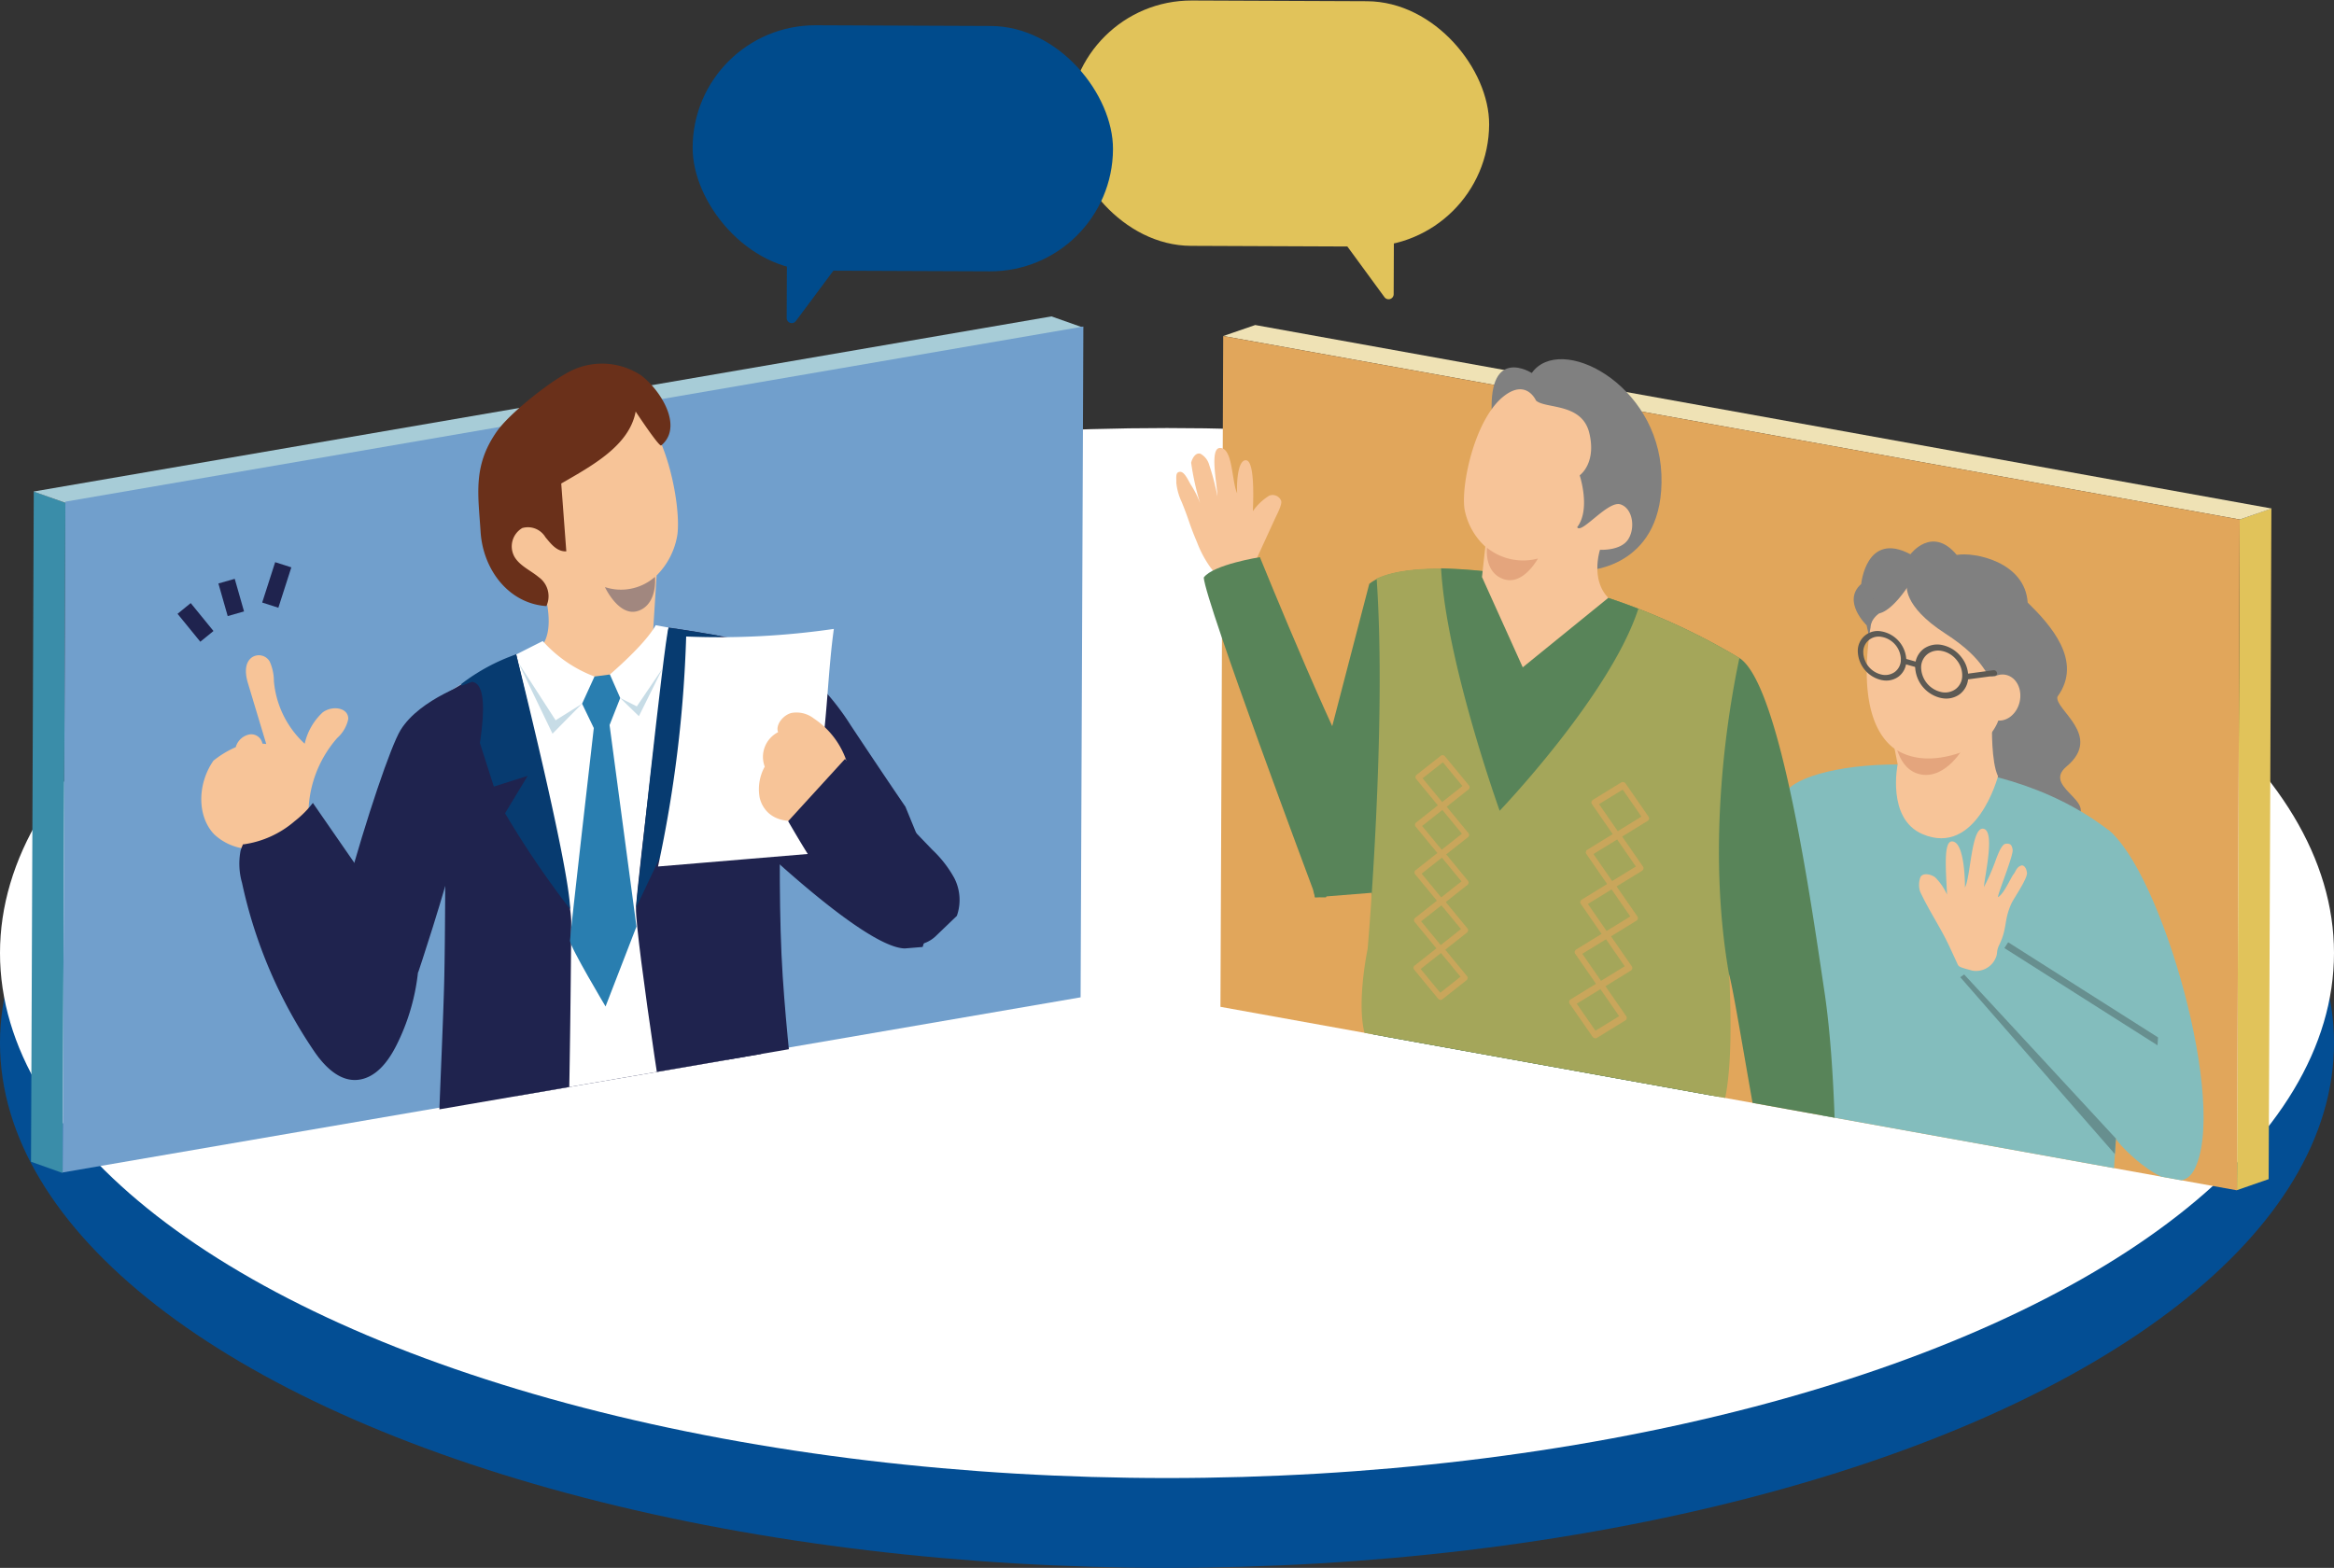 <svg xmlns="http://www.w3.org/2000/svg" xmlns:xlink="http://www.w3.org/1999/xlink" width="260.948" height="175.344" viewBox="0 0 260.948 175.344">
  <rect x="0" y="0" width="260.948" height="175.344" fill="#333333" stroke="none"/>
  <defs>
    <clipPath id="clip-path">
      <path id="パス_9134" data-name="パス 9134" d="M1285.689,2541.622l-120.7-21.793-.373,87.426,120.7,21.793Z" fill="none"/>
    </clipPath>
    <linearGradient id="linear-gradient" x1="3.066" y1="-4.681" x2="4.063" y2="-4.681" gradientUnits="objectBoundingBox">
      <stop offset="0" stop-color="#719fcc"/>
      <stop offset="1" stop-color="#4692cf"/>
    </linearGradient>
    <clipPath id="clip-path-2">
      <path id="パス_9164" data-name="パス 9164" d="M1146.574,2609.286l-94.868,16.327.351-85.586,94.868-16.327Z" fill="none"/>
    </clipPath>
    <linearGradient id="linear-gradient-2" x1="47.085" y1="-53.932" x2="48.085" y2="-53.932" gradientUnits="objectBoundingBox">
      <stop offset="0" stop-color="#297eb0"/>
      <stop offset="1" stop-color="#73adcd"/>
    </linearGradient>
  </defs>
  <g id="sec03-img01" transform="translate(-1035.232 -2495.931)">
    <ellipse id="楕円形_152" data-name="楕円形 152" cx="130.474" cy="58.713" rx="130.474" ry="58.713" transform="translate(1035.232 2553.848)" fill="#034e94"/>
    <g id="グループ_2379" data-name="グループ 2379">
      <ellipse id="楕円形_153" data-name="楕円形 153" cx="130.474" cy="58.713" rx="130.474" ry="58.713" transform="translate(1035.232 2543.802)" fill="#fff"/>
      <g id="グループ_2378" data-name="グループ 2378">
        <g id="グループ_2377" data-name="グループ 2377">
          <g id="グループ_2376" data-name="グループ 2376">
            <g id="グループ_2361" data-name="グループ 2361">
              <path id="パス_9088" data-name="パス 9088" d="M1288.874,2627.8l-3.544,1.23.308-75,3.544-1.231Z" fill="#e1c35a"/>
              <path id="パス_9089" data-name="パス 9089" d="M1175.569,2532.28l113.645,20.521-3.576,1.23-113.645-20.521Z" fill="#efe2b5"/>
              <g id="グループ_2360" data-name="グループ 2360">
                <path id="パス_9090" data-name="パス 9090" d="M1285.638,2554.031l-113.648-20.52-.308,75.019,113.648,20.52Z" fill="#e1a65b"/>
                <g id="グループ_2359" data-name="グループ 2359">
                  <g id="グループ_2358" data-name="グループ 2358" clip-path="url(#clip-path)">
                    <g id="グループ_2357" data-name="グループ 2357">
                      <g id="グループ_2356" data-name="グループ 2356">
                        <g id="グループ_2355" data-name="グループ 2355">
                          <path id="パス_9091" data-name="パス 9091" d="M1170.511,2559.314a4.173,4.173,0,0,0,2.47,1.673,1.673,1.673,0,0,0,2.026-1.294l.471-.741,2.328-5.072c.156-.342.8-1.539.665-1.939a1.023,1.023,0,0,0-1.334-.578,6.2,6.2,0,0,0-1.831,1.734c.082-1.935.146-5.61-.754-5.693-.954-.088-1.079,2.644-1,3.7-.635-1.35-.459-5.146-1.948-5.073-1.146.056-.306,4.013-.256,5.424a26.65,26.65,0,0,0-.915-3.505,2.035,2.035,0,0,0-1-1.281c-.534-.149-.905.507-1.028,1.008a29.955,29.955,0,0,0,1,4.526,10.031,10.031,0,0,0-1.035-2.063c-.281-.464-.692-1.445-1.185-1.443-.577,0-.415.647-.438,1.229a6.517,6.517,0,0,0,.594,2.125c.921,2.26.777,2.3,1.734,4.554A12.264,12.264,0,0,0,1170.511,2559.314Z" fill="#f7c498"/>
                          <g id="グループ_2354" data-name="グループ 2354">
                            <path id="パス_9092" data-name="パス 9092" d="M1219.823,2564.57h0v0Z" fill="#fff"/>
                            <g id="グループ_2353" data-name="グループ 2353">
                              <g id="グループ_2340" data-name="グループ 2340">
                                <path id="パス_9093" data-name="パス 9093" d="M1223.9,2716.941s1.947,8.894.4,10.14-12.815-.255-13.935-1.5,3.931-10.665,3.931-10.665" fill="#47443f"/>
                                <path id="パス_9094" data-name="パス 9094" d="M1197.3,2712.013s1.7,11.505-.693,11.739-16.857-4.571-17.035-6.488c-.421-4.56,9.966-6.889,9.966-6.889" fill="#47443f"/>
                                <path id="パス_9095" data-name="パス 9095" d="M1273.775,2728.771s.908,5.612-.071,7.143-10.726.464-13.2-1.56,4.438-7.269,4.438-7.269" fill="#47443f"/>
                                <path id="パス_9096" data-name="パス 9096" d="M1241.482,2720.1s2.032,9.071-.116,9.877-4.627-.376-6.183-1.715-12.05-9.253-9.774-12.28c1.778-2.364,9.025.946,9.025.946" fill="#47443f"/>
                                <path id="パス_9097" data-name="パス 9097" d="M1213.012,2559.681s8.35-.48,7.971-10.675-11.325-15.819-14.494-11.362c0,0-4.823-3.087-4.474,4.482" fill="gray"/>
                                <path id="パス_9098" data-name="パス 9098" d="M1248.827,2557.917s2.409-3.252,5.177.074c2.013-.357,7.637.8,7.927,5.322,2.521,2.482,6.246,6.54,3.326,10.537-.339,1.437,5.136,4.355,1.015,7.807-3.055,2.558,5.057,4.216-.253,6.671s-13.651-.642-16.427-4.659-5.665-17.811-5.665-17.811-2.8-2.681-.607-4.616C1243.32,2561.242,1243.878,2555.284,1248.827,2557.917Z" fill="gray"/>
                                <path id="パス_9099" data-name="パス 9099" d="M1273.508,2635.511s2.657,10.708,2.643,44.355-1.044,49.518-1.852,49.776-6.887.039-10.15-1.868c-1.229-1.181-2.69-31.157-4.756-45-2.786-18.652-7.884-49.033-7.884-49.033" fill="#d56342"/>
                                <path id="パス_9100" data-name="パス 9100" d="M1262.928,2637.094s-9.144,35.174-10.6,43.737c-1.285,7.54-9.361,37.046-9.812,40.346-3.112-.953-9.025-2.661-10.69-5.429-.506-1.4,3.916-39.019,4.018-44.285s3.364-38.278,3.822-40.99" fill="#d56342"/>
                                <path id="パス_9101" data-name="パス 9101" d="M1271.127,2588.89c5.278,4.137-.164,33.455.476,40.96.224,2.619,2.351,11.948,2.351,11.948s-24.852,2.842-36.874-8.572c0,0,2.7-10.568,1.35-18.646-1.783-10.653-5.744-26.289-3.575-30S1257.882,2578.508,1271.127,2588.89Z" fill="#83bdbd"/>
                                <path id="パス_9102" data-name="パス 9102" d="M1270.888,2588.706c5.965,4.575,13.58,30.985,9.614,38.139-2.115,3.814-8.695-3.164-8.7-3.581s-5.063-23.039-5.1-26.653" fill="#83bdbd"/>
                                <path id="パス_9103" data-name="パス 9103" d="M1238.621,2627.543s2.285,6.3,2.314,8.8-4.978,7.782-6.288,6.086-.444-6.409-.444-6.409-1.951-5.362-.691-7.975" fill="#e6b992"/>
                                <path id="パス_9104" data-name="パス 9104" d="M1226.476,2617.449a164.578,164.578,0,0,1,.931,36.457c-1.474,15.524-1.187,56.409-2.946,63.7-1.269,1.826-9.949.4-11.816-1.577-1.864-1.787-1.189-38.857-2.592-48.522s-3.959-23.405-3.959-23.405-2.9,19.87-3.564,26.42-3.121,40.644-4.947,42.193-11-2.644-11-2.644.455-40.066.4-44.7,1.239-51.961,1.941-54.99" fill="#1e7081"/>
                                <path id="パス_9105" data-name="パス 9105" d="M1257.944,2577.115s-.1,4.042.672,5.625c0,0-2.4,9.069-8.453,6.47-4.031-1.731-2.766-7.809-2.766-7.809l-.466-2.333" fill="#f7c498"/>
                                <ellipse id="楕円形_154" data-name="楕円形 154" cx="2.598" cy="2.147" rx="2.598" ry="2.147" transform="translate(1256.275 2576.001) rotate(-77.243)" fill="#f7c498"/>
                                <path id="パス_9106" data-name="パス 9106" d="M1190.06,2612.7c13.635,7.38,34.451,8.081,37.125,6.256,1.64-1.121,1.357-14.067,1.357-14.067.718,2.338,3.714,22.163,4.459,22.84s7.489,1.974,7.489,1.974.118-13.577-1.28-22.871-4.82-34-9.42-37.254a72.583,72.583,0,0,0-17.37-7.579c-8.022-2.238-20.392-3.754-24.1-.77l-7.277,27.963,1.209,7.09,6.347-.506Z" fill="#588459"/>
                                <path id="パス_9107" data-name="パス 9107" d="M1189.143,2560.625c4.883-2.213,15.657-.754,23.277,1.372a72.85,72.85,0,0,1,17.282,7.524c-1.211,5.69-3.76,20.54-1.16,35.366,0,0,1.007,15.289-1.879,16.755s-24.344-.958-37.978-8.338c-2.381-2.612-.546-11.258-.546-11.258S1190.3,2577.1,1189.143,2560.625Z" fill="#a4a65a"/>
                                <path id="パス_9108" data-name="パス 9108" d="M1202.9,2586.6s-5.96-16.566-6.55-27.109A64.619,64.619,0,0,1,1212.42,2562c2.115.59,4.122,1.285,5.984,2.007C1215.278,2573.657,1202.9,2586.6,1202.9,2586.6Z" fill="#588459"/>
                                <path id="パス_9109" data-name="パス 9109" d="M1206.96,2540.727c1.056.953,5.138.223,5.961,3.631s-1.076,4.732-1.076,4.732,1.262,3.792-.281,5.8c.445.853,3.446-3.016,4.844-2.552s1.685,2.693.83,3.954-3.121,1.123-3.121,1.123-1.092,3.326.933,5.374l-9.57,7.773-4.557-10.1.372-3.4a7.546,7.546,0,0,1-2.334-4.25c-.383-2.9,1.254-10.239,4.511-12.658C1205.931,2538.326,1206.96,2540.727,1206.96,2540.727Z" fill="#f7c498"/>
                                <path id="パス_9110" data-name="パス 9110" d="M1207.176,2558.394a6.466,6.466,0,0,1-5.691-1.2s-.359,2.733,1.843,3.5S1207.176,2558.394,1207.176,2558.394Z" fill="#e4a57d"/>
                                <path id="パス_9111" data-name="パス 9111" d="M1254.8,2579.478s-1.931,3.537-4.74,3.074-3.009-4.247-3.009-4.247" fill="#e4a57d"/>
                                <path id="パス_9112" data-name="パス 9112" d="M1245.088,2562.6s-3.524,12.616,1.77,16.927c2.445,1.778,5.676,1.493,9.045-.015a5.6,5.6,0,0,0,3.022-6.137C1258.653,2571.547,1251.47,2557.823,1245.088,2562.6Z" fill="#f7c498"/>
                                <path id="パス_9113" data-name="パス 9113" d="M1248.435,2561.316s-.577,2.329,4.291,5.469,4.285,4.948,5.405,4.786-.525-8.052-.525-8.052" fill="gray"/>
                                <path id="パス_9114" data-name="パス 9114" d="M1248.481,2561.6s-1.652,2.585-3.136,2.924a2.421,2.421,0,0,0-1.075,2.161l.516-5.694,3.293-.626" fill="gray"/>
                              </g>
                              <g id="グループ_2346" data-name="グループ 2346" opacity="0.6">
                                <g id="グループ_2341" data-name="グループ 2341">
                                  <path id="パス_9115" data-name="パス 9115" d="M1215.765,2589.542l-2.53-3.655a.338.338,0,0,1,.059-.489l3.2-1.968a.384.384,0,0,1,.5.147l2.53,3.655a.338.338,0,0,1-.058.488l-3.2,1.968a.32.32,0,0,1-.261.028A.44.44,0,0,1,1215.765,2589.542Zm.894-5.306-2.648,1.626,2.09,3.021,2.648-1.627Z" fill="#e1a65b"/>
                                </g>
                                <g id="グループ_2342" data-name="グループ 2342">
                                  <path id="パス_9116" data-name="パス 9116" d="M1215.141,2595.121l-2.529-3.655a.336.336,0,0,1,.058-.488l3.2-1.968a.384.384,0,0,1,.5.146l2.53,3.655a.338.338,0,0,1-.059.489l-3.2,1.968a.32.32,0,0,1-.261.027A.441.441,0,0,1,1215.141,2595.121Zm.894-5.306-2.648,1.627,2.091,3.02,2.648-1.626Z" fill="#e1a65b"/>
                                </g>
                                <g id="グループ_2343" data-name="グループ 2343">
                                  <path id="パス_9117" data-name="パス 9117" d="M1214.518,2600.7l-2.53-3.655a.337.337,0,0,1,.059-.488l3.2-1.968a.383.383,0,0,1,.5.147l2.53,3.655a.337.337,0,0,1-.059.488l-3.2,1.968a.324.324,0,0,1-.261.028A.442.442,0,0,1,1214.518,2600.7Zm.894-5.3-2.648,1.626,2.09,3.02,2.648-1.626Z" fill="#e1a65b"/>
                                </g>
                                <g id="グループ_2344" data-name="グループ 2344">
                                  <path id="パス_9118" data-name="パス 9118" d="M1213.894,2606.28l-2.53-3.655a.337.337,0,0,1,.059-.488l3.2-1.968a.384.384,0,0,1,.5.146l2.529,3.655a.336.336,0,0,1-.058.488l-3.2,1.968a.321.321,0,0,1-.261.028A.447.447,0,0,1,1213.894,2606.28Zm.894-5.306-2.648,1.626,2.091,3.021,2.648-1.627Z" fill="#e1a65b"/>
                                </g>
                                <g id="グループ_2345" data-name="グループ 2345">
                                  <path id="パス_9119" data-name="パス 9119" d="M1213.271,2611.859l-2.53-3.655a.338.338,0,0,1,.058-.488l3.2-1.968a.385.385,0,0,1,.5.146l2.53,3.655a.338.338,0,0,1-.059.489l-3.2,1.968a.324.324,0,0,1-.261.028A.441.441,0,0,1,1213.271,2611.859Zm.893-5.306-2.647,1.627,2.09,3.02,2.648-1.626Z" fill="#e1a65b"/>
                                </g>
                              </g>
                              <g id="グループ_2352" data-name="グループ 2352" opacity="0.6">
                                <g id="グループ_2347" data-name="グループ 2347">
                                  <path id="パス_9120" data-name="パス 9120" d="M1196.223,2586.283l-2.646-3.213a.327.327,0,0,1,.009-.466l2.741-2.166a.345.345,0,0,1,.468.091l2.646,3.212a.328.328,0,0,1-.009.467l-2.741,2.166a.29.29,0,0,1-.236.051A.408.408,0,0,1,1196.223,2586.283Zm.326-5.1-2.266,1.789,2.186,2.655,2.266-1.79Z" fill="#e1a65b"/>
                                </g>
                                <g id="グループ_2348" data-name="グループ 2348">
                                  <path id="パス_9121" data-name="パス 9121" d="M1196.169,2591.615l-2.645-3.213a.328.328,0,0,1,.008-.467l2.742-2.165a.343.343,0,0,1,.467.091l2.646,3.212a.328.328,0,0,1-.008.467l-2.742,2.166a.291.291,0,0,1-.235.051A.412.412,0,0,1,1196.169,2591.615Zm.326-5.1-2.266,1.79,2.187,2.655,2.265-1.79Z" fill="#e1a65b"/>
                                </g>
                                <g id="グループ_2349" data-name="グループ 2349">
                                  <path id="パス_9122" data-name="パス 9122" d="M1196.116,2596.947l-2.646-3.213a.327.327,0,0,1,.009-.467l2.741-2.165a.344.344,0,0,1,.468.091l2.645,3.212a.328.328,0,0,1-.008.467l-2.742,2.165a.287.287,0,0,1-.235.052A.406.406,0,0,1,1196.116,2596.947Zm.325-5.1-2.265,1.79,2.186,2.655,2.266-1.79Z" fill="#e1a65b"/>
                                </g>
                                <g id="グループ_2350" data-name="グループ 2350">
                                  <path id="パス_9123" data-name="パス 9123" d="M1196.062,2602.278l-2.645-3.212a.327.327,0,0,1,.008-.467l2.741-2.165a.345.345,0,0,1,.468.09l2.646,3.213a.328.328,0,0,1-.009.467l-2.741,2.165a.289.289,0,0,1-.236.052A.412.412,0,0,1,1196.062,2602.278Zm.326-5.1-2.266,1.79,2.187,2.655,2.265-1.79Z" fill="#e1a65b"/>
                                </g>
                                <g id="グループ_2351" data-name="グループ 2351">
                                  <path id="パス_9124" data-name="パス 9124" d="M1196.009,2607.61l-2.646-3.212a.328.328,0,0,1,.008-.467l2.742-2.166a.346.346,0,0,1,.468.091l2.645,3.213a.328.328,0,0,1-.008.467l-2.742,2.165a.287.287,0,0,1-.235.052A.406.406,0,0,1,1196.009,2607.61Zm.325-5.1-2.265,1.79,2.186,2.654,2.265-1.789Z" fill="#e1a65b"/>
                                </g>
                              </g>
                              <path id="パス_9125" data-name="パス 9125" d="M1252.167,2573.975a3.7,3.7,0,0,1-2.816-3.618h0a2.426,2.426,0,0,1,.976-1.883,2.632,2.632,0,0,1,2.141-.385,3.647,3.647,0,0,1,2.052,1.339,3.454,3.454,0,0,1,.762,2.279,2.423,2.423,0,0,1-.975,1.883,2.564,2.564,0,0,1-1.952.421C1252.293,2574,1252.23,2573.989,1252.167,2573.975Zm-1.391-4.925a1.879,1.879,0,0,0-.756,1.459h0a2.864,2.864,0,0,0,2.18,2.8,1.984,1.984,0,0,0,1.657-.3,1.863,1.863,0,0,0,.756-1.456,2.673,2.673,0,0,0-.589-1.766,2.827,2.827,0,0,0-1.589-1.037q-.077-.018-.15-.03A1.979,1.979,0,0,0,1250.776,2569.05Z" fill="#5d5a54"/>
                              <path id="パス_9126" data-name="パス 9126" d="M1245.552,2571.975a3.38,3.38,0,0,1-2.613-3.28h0a2.212,2.212,0,0,1,2.68-2.146c.045.008.091.015.135.026a3.384,3.384,0,0,1,2.613,3.28,2.228,2.228,0,0,1-.866,1.741,2.326,2.326,0,0,1-1.811.405C1245.645,2571.994,1245.6,2571.986,1245.552,2571.975Zm-2-3.149h0a2.622,2.622,0,0,0,2.025,2.542,1.833,1.833,0,0,0,1.508-.295,1.72,1.72,0,0,0,.673-1.349,2.624,2.624,0,0,0-2.025-2.542l-.1-.019A1.716,1.716,0,0,0,1243.55,2568.826Z" fill="#5d5a54"/>
                              <path id="パス_9127" data-name="パス 9127" d="M1249.541,2570.573a.248.248,0,0,0,.3-.222.375.375,0,0,0-.271-.385l-1.477-.417a.245.245,0,0,0-.336.213.374.374,0,0,0,.271.384l1.477.418C1249.517,2570.567,1249.529,2570.571,1249.541,2570.573Z" fill="#5d5a54"/>
                              <path id="パス_9128" data-name="パス 9128" d="M1254.951,2571.939a.273.273,0,0,0,.087,0l3.258-.439a.256.256,0,0,0,.2-.347.367.367,0,0,0-.384-.27l-3.256.439a.257.257,0,0,0-.2.347A.388.388,0,0,0,1254.951,2571.939Z" fill="#5d5a54"/>
                            </g>
                          </g>
                        </g>
                        <path id="パス_9129" data-name="パス 9129" d="M1182.256,2596.28l1.225.009,4.66-11.616c-2.384-2.608-12.049-26.431-12.049-26.431s-5.232.827-6.278,2.278c.2,2.8,12.207,34.862,12.207,34.862" fill="#588459"/>
                      </g>
                      <path id="パス_9130" data-name="パス 9130" d="M1259.753,2601.31l16.755,10.639-.057.886-17.122-10.876Z" fill="#678f8f"/>
                      <path id="パス_9131" data-name="パス 9131" d="M1254.83,2604.91l16.972,18.355-.123,1.731-17.281-19.779Z" fill="#678f8f"/>
                      <path id="パス_9132" data-name="パス 9132" d="M1278.141,2626.772l-2.184-1.061-22.3-22.072,5.24-1.321,19.063,11.981,2.555,1.794.328,2.233-.287,6.3Z" fill="#83bdbd"/>
                      <path id="パス_9133" data-name="パス 9133" d="M1258.293,2603.2a2.385,2.385,0,0,1-2.545,1.28c-1.162-.316-1.523-.4-1.629-.674l-.914-1.976c-1-2.159-2.3-4.031-3.3-6.19a2.5,2.5,0,0,1,.019-1.565c.193-.521,1.04-.458,1.651-.041a6.408,6.408,0,0,1,1.34,1.943c-.119-2.677-.418-5.938.549-5.947,1.331-.013,1.468,4.071,1.454,5.156.63-1.13.714-6.67,2.005-6.579,1.419.1.241,5.056.119,6.527a23.1,23.1,0,0,0,1.157-2.574c.168-.4.713-2.21,1.271-2.266.6-.06.683.189.779.637.128.6-1.57,4.692-1.645,5.332.644-.294,1.449-2.19,1.738-2.549s.318-.788.861-.984c.247-.089.585.194.651.822s-1.495,2.887-1.725,3.389c-.893,1.959-.441,2.732-1.376,4.664C1258.364,2602.409,1258.646,2602.51,1258.293,2603.2Z" fill="#f7c498"/>
                    </g>
                  </g>
                </g>
              </g>
            </g>
            <g id="グループ_2373" data-name="グループ 2373">
              <g id="グループ_2362" data-name="グループ 2362">
                <path id="パス_9135" data-name="パス 9135" d="M1038.7,2625.855l3.533,1.26.307-74.953-3.533-1.26Z" fill="#3a8da9"/>
                <path id="パス_9136" data-name="パス 9136" d="M1152.789,2531.315l-113.81,19.587,3.566,1.26,113.81-19.588Z" fill="#a7ccd7"/>
              </g>
              <g id="グループ_2372" data-name="グループ 2372">
                <path id="パス_9137" data-name="パス 9137" d="M1042.542,2552.035l113.813-19.587-.308,75.019-113.813,19.587Z" fill="url(#linear-gradient)"/>
                <g id="グループ_2371" data-name="グループ 2371">
                  <g id="グループ_2370" data-name="グループ 2370">
                    <g id="グループ_2369" data-name="グループ 2369" clip-path="url(#clip-path-2)">
                      <g id="グループ_2368" data-name="グループ 2368">
                        <path id="パス_9138" data-name="パス 9138" d="M1103.228,2542.194c-1.044,1.016-5.044.1-5.88,3.814s-.083,5.234-.083,5.234-.471,3.371,1.026,5.618c-.444.923-3.057-2.663-4.433-2.2a3.017,3.017,0,0,0-1.423,4.051c.829,1.411,3.29,2.231,3.29,2.231s1.95,5.2-.055,7.393l8.756,6.655,3.8-8.1.417-6.6a8.282,8.282,0,0,0,2.327-4.6c.4-3.175-1.143-11.28-4.319-14.031C1104.258,2539.588,1103.228,2542.194,1103.228,2542.194Z" fill="#f7c498"/>
                        <g id="グループ_2367" data-name="グループ 2367">
                          <g id="グループ_2366" data-name="グループ 2366">
                            <g id="グループ_2365" data-name="グループ 2365">
                              <g id="グループ_2364" data-name="グループ 2364">
                                <path id="パス_9139" data-name="パス 9139" d="M1110.32,2714.3a10.69,10.69,0,0,1-.336,2.272c-.3.994-1.1,3.639-1.143,3.972s11.331.772,13.016-2.676a14.754,14.754,0,0,1-5.259-2c-.253-.283.263-2.114.263-2.114Z" fill="#e5c0a3"/>
                                <path id="パス_9140" data-name="パス 9140" d="M1086.988,2717.006s-.3,2.374-.414,3.592-.017,4.177-.017,4.177c-2.985,1.567-8.357.568-8.357.568.478-1.426,1.593-7.535,1.593-7.535Z" fill="#e5c0a3"/>
                                <path id="パス_9141" data-name="パス 9141" d="M1119.387,2611.617s4.613,9.014,4.7,23.86-1.746,29.576-1.6,32.523-2.206,45.259-2.206,45.259c-4.08,2.634-10.615,1.826-10.615,1.826s-1.289-39.9-1.278-42.727-4.479-25.532-4.479-25.532-7.506,24.959-8.217,28.48c-.87,4.3-6.38,42.688-6.38,42.688a17.726,17.726,0,0,1-10.47,1.951s2.633-39.685,3.538-47.718,1.284-29.5,2.92-38.842,3.835-13.886,3.835-13.886Z" fill="#1f234e"/>
                                <path id="パス_9142" data-name="パス 9142" d="M1108.54,2565.848s11.952,2.22,13.693,2.9-.63,24.462-.609,28.836c.028,5.8-.348,14-1.808,15.7-8.752,3.382-28.657,7.836-31.557,6.448-2.458-2.917-2.86-11.123-2.84-16.209s.243-29.639.245-30.22,10.25-5.679,10.25-5.679a14.73,14.73,0,0,0,6.83,4.314S1107.231,2568.239,1108.54,2565.848Z" fill="#fff"/>
                                <path id="パス_9143" data-name="パス 9143" d="M1117.239,2716.28a49.418,49.418,0,0,0,6.869,1.779c1.961.17,6.168,1.951,2.632,4.992s-12.358,1.8-14.247,1.689-4.4.285-4.571-1.427,2.062-6.744,2.062-6.744C1111.576,2718.037,1117.239,2716.28,1117.239,2716.28Z" fill="#1f234e"/>
                                <path id="パス_9144" data-name="パス 9144" d="M1086.525,2721.659s.357,3.46.423,5.154,3.272,8.186-6.942,9.87c-6.688.934-5.215-3.821-4.081-5.94a71.227,71.227,0,0,0,3-8.448C1080.313,2723.708,1085.823,2722.723,1086.525,2721.659Z" fill="#1f234e"/>
                                <g id="グループ_2363" data-name="グループ 2363">
                                  <path id="パス_9145" data-name="パス 9145" d="M1136.393,2602c-4.9-.1-19.383-14.441-19.383-14.441s-.063-16.892,4.882-19.094a28.092,28.092,0,0,1,8.458,8.587c4.057,6.112,6.109,9.095,6.109,9.095l3.9,9.508-1.974,6.181Z" fill="#1f234e"/>
                                </g>
                                <path id="パス_9146" data-name="パス 9146" d="M1109.984,2566.119s-3.524,28.464-3.646,31.35,4.081,30.609,4.641,32.166,11.814-1.041,13.145-1.821-.533-9.811-1.382-22.688.314-32.2-.509-36.378C1119.853,2567.487,1109.984,2566.119,1109.984,2566.119Z" fill="#1f234e"/>
                                <path id="パス_9147" data-name="パス 9147" d="M1115.759,2567.061l-.165,12.511-4.413.76,2.253,2.147-7.1,14.99s3.14-29.81,3.646-31.35C1112.155,2566.445,1115.759,2567.061,1115.759,2567.061Z" fill="#073b70"/>
                                <path id="パス_9148" data-name="パス 9148" d="M1092.943,2569.111s6.17,26.084,6.154,29.944-.237,30.9-.793,32.211-13.029,3.124-13.911,3.055.315-20.335.51-28.966.094-31.761.094-31.761A80.518,80.518,0,0,1,1092.943,2569.111Z" fill="#1f234e"/>
                                <path id="パス_9149" data-name="パス 9149" d="M1092.943,2569.111s5.93,23.618,6.03,28.492a104.987,104.987,0,0,1-7.274-10.722l2.528-4.183-3.781,1.2-3.664-11.454A21.8,21.8,0,0,1,1092.943,2569.111Z" fill="#073b70"/>
                                <path id="パス_9150" data-name="パス 9150" d="M1082.006,2604.619s10.782-31.855,6.012-32.437c0,0-5.827,1.851-8,5.393s-10.947,32.223-9.12,36.642" fill="#1f234e"/>
                              </g>
                              <path id="パス_9151" data-name="パス 9151" d="M1101.7,2571.588l-1.389,3.042,1.31,2.723s-2.657,23.109-2.66,23.79,3.974,7.345,3.974,7.345l3.455-8.931-3.007-22.54,1.193-3.023-1.155-2.63Z" fill="url(#linear-gradient-2)"/>
                              <path id="パス_9152" data-name="パス 9152" d="M1093.164,2570l3.839,7.984,3.306-3.354-2.958,1.852Z" fill="#c7dce6"/>
                              <path id="パス_9153" data-name="パス 9153" d="M1104.574,2573.994l2.09,2.032,2.661-5.37-2.894,4.274Z" fill="#c7dce6"/>
                            </g>
                            <path id="パス_9154" data-name="パス 9154" d="M1111.948,2567.115a142.2,142.2,0,0,1-3.146,25.721l17.151-1.435,1.056-10.357.1-1.054c.619-4.433.732-9.29,1.35-13.724A88.9,88.9,0,0,1,1111.948,2567.115Z" fill="#fff"/>
                            <path id="パス_9155" data-name="パス 9155" d="M1129.937,2581.227a9.283,9.283,0,0,0-3.721-4.949,3.156,3.156,0,0,0-2.5-.613c-.926.234-1.807,1.332-1.492,2.149a3.1,3.1,0,0,0-1.492,3.854,5.21,5.21,0,0,0-.567,3.464,3.363,3.363,0,0,0,.812,1.544c1.193,1.273,3.38,1.372,5.193.468a8.729,8.729,0,0,0,3.986-4.55Z" fill="#f7c498"/>
                            <path id="パス_9156" data-name="パス 9156" d="M1141.93,2594.14a12.867,12.867,0,0,0-2.469-3.181l-9.755-10.151-6.357,6.961c2.952,5.077,6.089,10.336,11.278,13.051a6,6,0,0,0,2.586.8,3.631,3.631,0,0,0,2.724-1.08l2.274-2.183A5.37,5.37,0,0,0,1141.93,2594.14Z" fill="#1f234e"/>
                          </g>
                          <path id="パス_9157" data-name="パス 9157" d="M1074.168,2576.345c.039-1.275-1.774-1.566-2.871-.733a6.807,6.807,0,0,0-2,3.493,10.8,10.8,0,0,1-3.442-6.988,5.415,5.415,0,0,0-.467-2.2,1.4,1.4,0,0,0-1.954-.494c-.919.621-.776,1.93-.494,2.866q1.029,3.424,2.06,6.848l-.43-.047a1.264,1.264,0,0,0-1.437-1.024,1.972,1.972,0,0,0-1.541,1.421,10.9,10.9,0,0,0-2.5,1.517c-1.845,2.667-1.8,6.289.1,8.247a6.1,6.1,0,0,0,6.055,1.331,9.046,9.046,0,0,0,4.481-3.046,12.954,12.954,0,0,1,3.206-9.072A3.9,3.9,0,0,0,1074.168,2576.345Z" fill="#f7c498"/>
                          <path id="パス_9158" data-name="パス 9158" d="M1080.477,2600.559l-10.266-14.834a11.283,11.283,0,0,1-2.03,2.037,11.081,11.081,0,0,1-5.7,2.594c-.026,0-.051,0-.078,0a5.109,5.109,0,0,0-.272.709,7.774,7.774,0,0,0,.161,3.6,53.425,53.425,0,0,0,8.108,18.9c1.281,1.859,3.246,3.784,5.659,2.945,1.714-.595,2.888-2.378,3.683-4.062a23.839,23.839,0,0,0,2.347-11.177Z" fill="#1f234e"/>
                        </g>
                        <path id="パス_9159" data-name="パス 9159" d="M1109.158,2545.749c2.509-2.1-.066-6.2-2.271-7.854a7.908,7.908,0,0,0-8.41-.17c-2.09,1.153-6.289,4.458-7.687,6.442-2.7,3.84-2.1,6.983-1.826,11.239s3.157,8.025,7.354,8.306a2.62,2.62,0,0,0-.858-3.236c-.885-.74-2.026-1.214-2.658-2.191a2.378,2.378,0,0,1,.821-3.3,2.277,2.277,0,0,1,2.586,1.019c.618.749,1.289,1.637,2.338,1.587l-.567-7.587c3.477-2.005,7.623-4.252,8.321-8.05C1106.3,2541.957,1108.928,2545.941,1109.158,2545.749Z" fill="#6a301a"/>
                        <path id="パス_9160" data-name="パス 9160" d="M1055.818,2563.977l2.545,3.122" fill="none" stroke="#1f234e" stroke-miterlimit="10" stroke-width="1.899"/>
                        <path id="パス_9161" data-name="パス 9161" d="M1060.563,2560.924l1.04,3.646" fill="none" stroke="#1f234e" stroke-miterlimit="10" stroke-width="1.899"/>
                        <path id="パス_9162" data-name="パス 9162" d="M1066.9,2559.092l-1.45,4.515" fill="none" stroke="#1f234e" stroke-miterlimit="10" stroke-width="1.899"/>
                        <path id="パス_9163" data-name="パス 9163" d="M1102.865,2561.588a5.744,5.744,0,0,0,5.595-1.146s.329,3.01-1.838,3.794S1102.865,2561.588,1102.865,2561.588Z" fill="#a1877f"/>
                      </g>
                    </g>
                  </g>
                </g>
              </g>
            </g>
            <g id="グループ_2374" data-name="グループ 2374">
              <rect id="長方形_455" data-name="長方形 455" width="46.997" height="27.438" rx="13.719" transform="translate(1154.781 2495.931) rotate(0.235)" fill="#e1c35a"/>
              <path id="パス_9165" data-name="パス 9165" d="M1184.288,2521.335l5.734,7.831a.568.568,0,0,0,1.026-.333l.037-8.871Z" fill="#e1c35a"/>
            </g>
            <g id="グループ_2375" data-name="グループ 2375">
              <rect id="長方形_456" data-name="長方形 456" width="46.997" height="27.438" rx="13.719" transform="translate(1159.611 2526.331) rotate(-179.765)" fill="#004b8c"/>
              <path id="パス_9166" data-name="パス 9166" d="M1130.009,2524.054l-5.8,7.784a.568.568,0,0,1-1.024-.342l.037-8.87Z" fill="#004b8c"/>
            </g>
          </g>
        </g>
      </g>
    </g>
  </g>
</svg>
